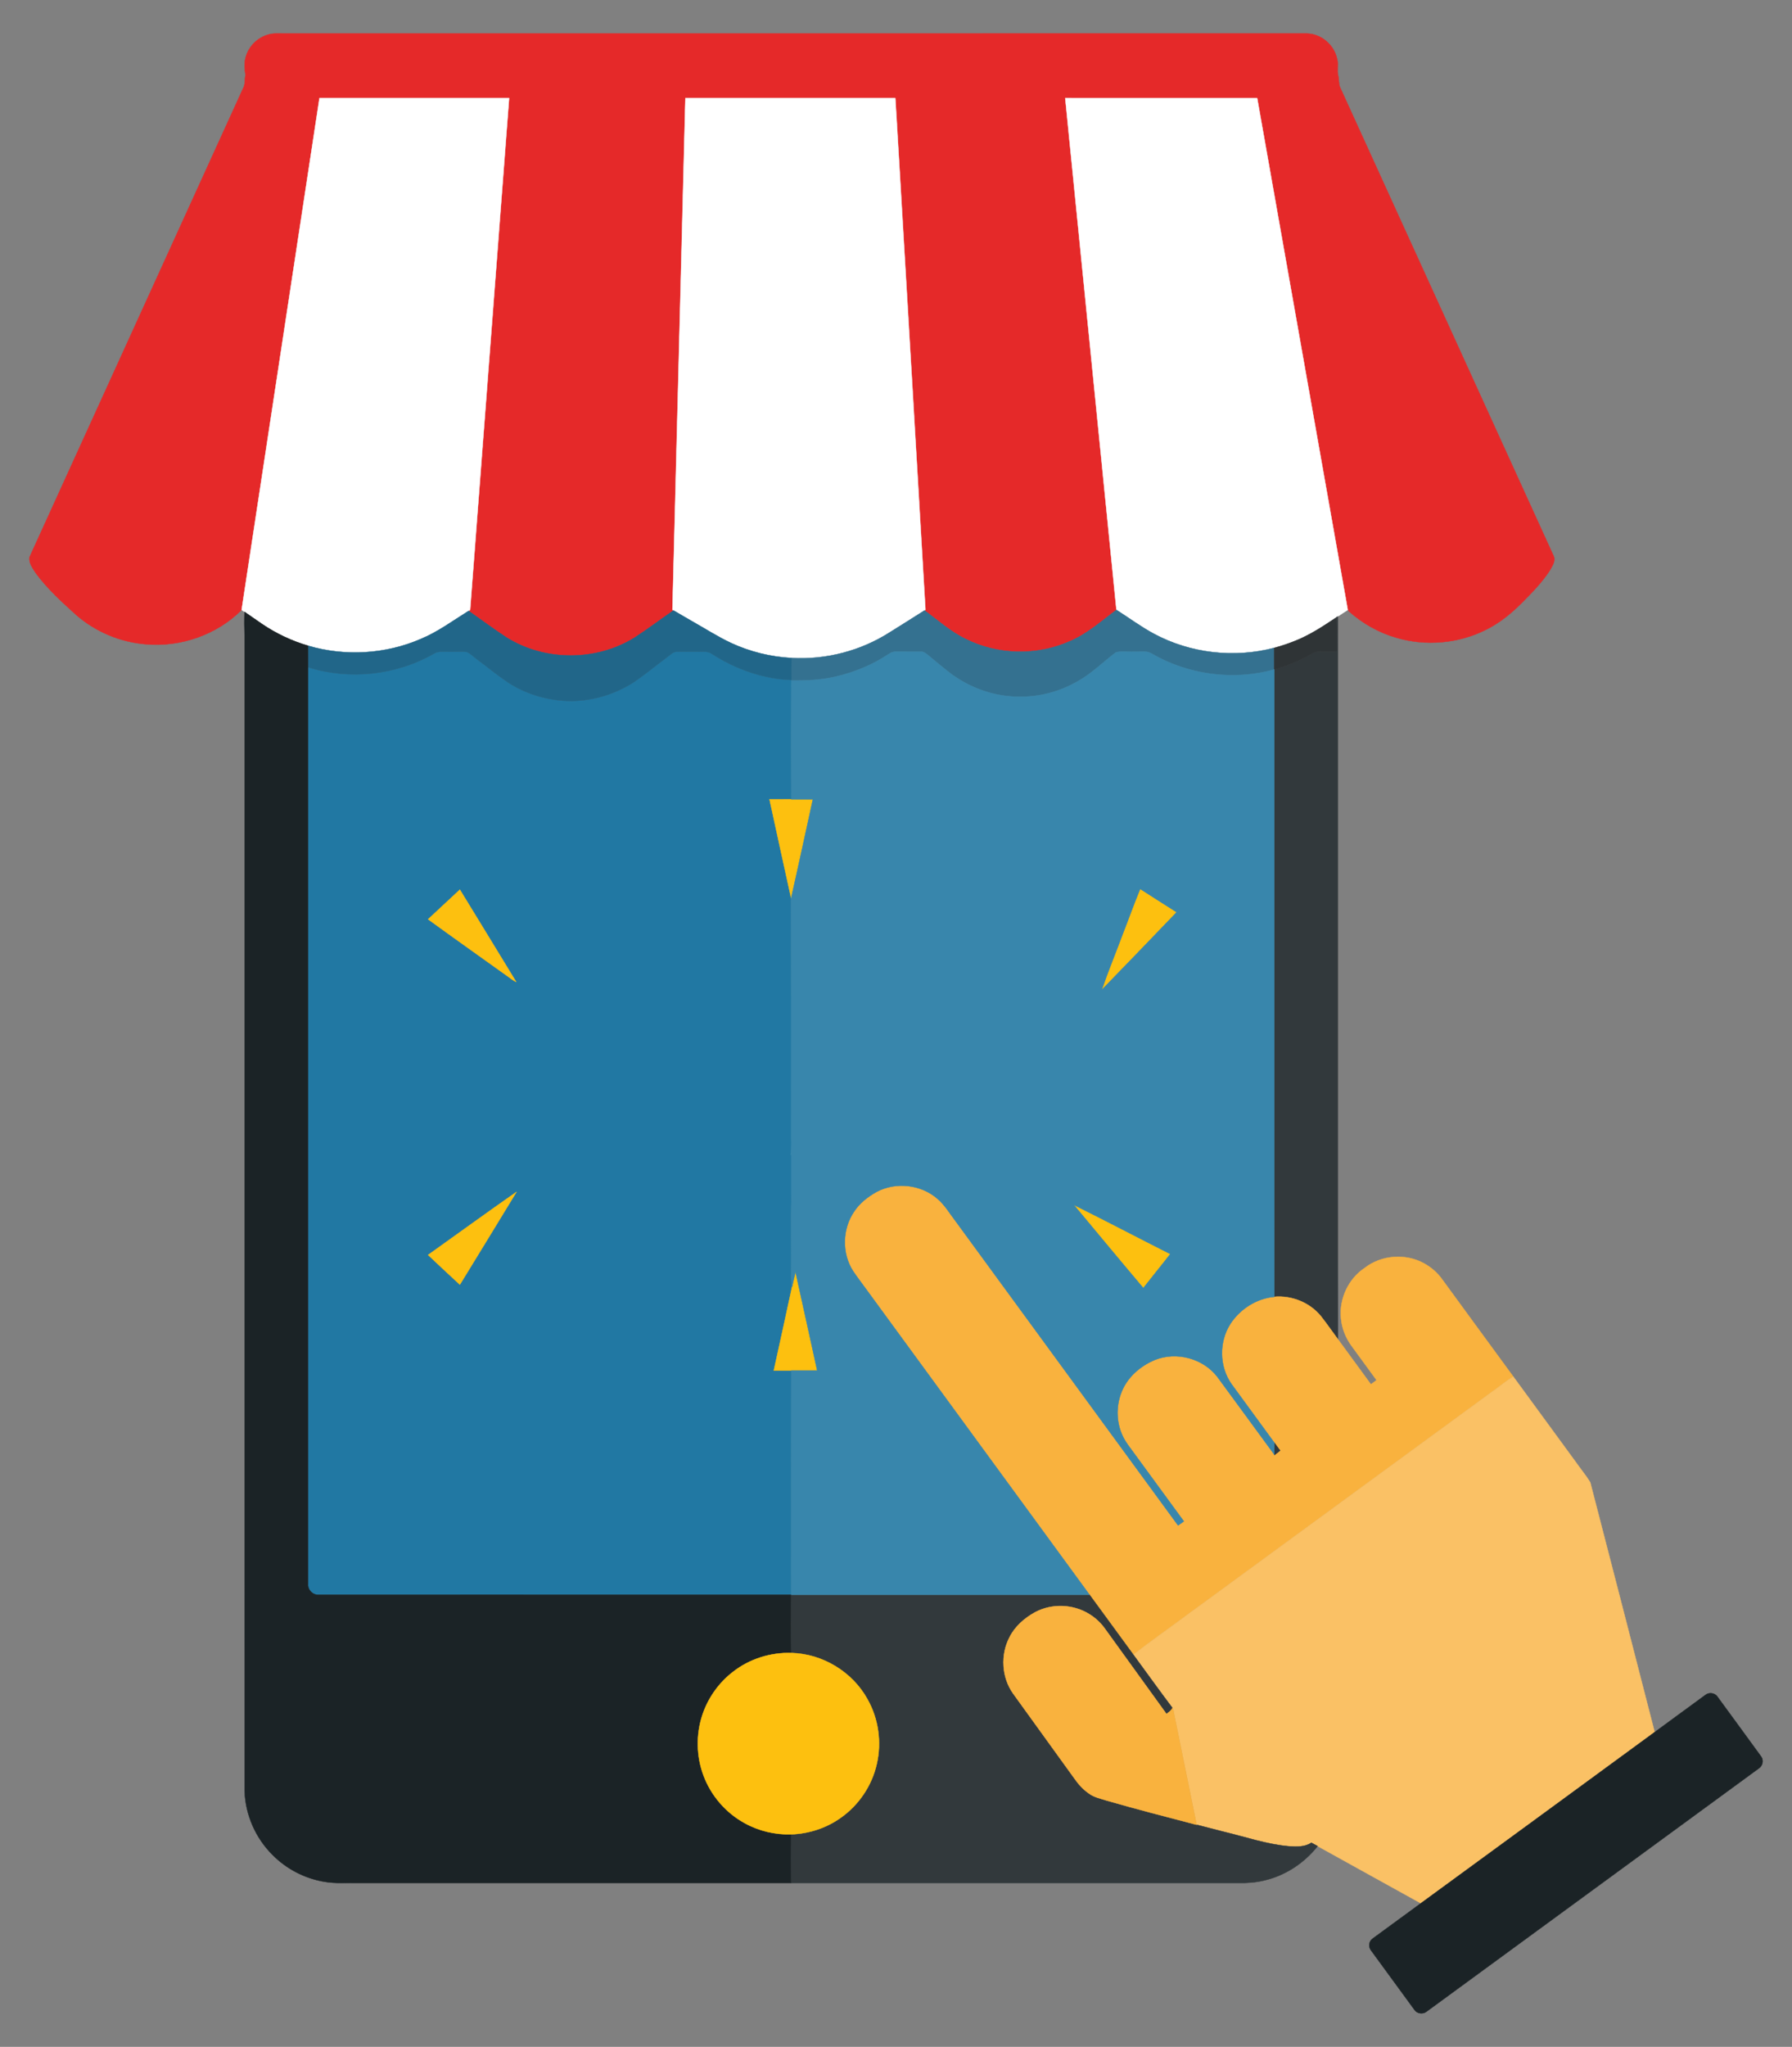<?xml version="1.0" encoding="utf-8"?>

<!DOCTYPE svg PUBLIC "-//W3C//DTD SVG 1.1//EN" "http://www.w3.org/Graphics/SVG/1.1/DTD/svg11.dtd">
<svg version="1.1" id="Layer_1" xmlns="http://www.w3.org/2000/svg" xmlns:xlink="http://www.w3.org/1999/xlink" x="0px" y="0px"
	 viewBox="162.148 49.14 1595.902 1821.769" enable-background="new 162.148 49.14 1595.902 1821.769"
	 xml:space="preserve">
<rect x="162.148" y="49.14" width="1595.902" height="1821.769" fill="#808080" stroke="none"/>
<g>
	<path fill="#2178A3" stroke="#2178A3" stroke-width="0.3" d="M851.26,1269c5.4-24.84,10.97-49.64,16.26-74.5
		c-0.46-3.49-0.83-6.99-0.73-10.5c0.21-25.32-0.3-50.66,0.25-75.98V935.333h-0.208
		c-0.002-28.909-0.025-57.817-0.122-86.723c-6.42-29.37-12.94-58.71-19.28-88.09c6.48-0.04,12.97-0.01,19.46-0.02
		c-0.18-35.22-0.08-70.45,0-105.67v-0.5c-25.18-0.92-49.76-9.69-70.84-23.31c-3.23-2.31-7.31-1.84-11.04-1.84
		c-6.68,0.11-13.37-0.16-20.04,0.03c-3.66-0.07-6.13,3.05-8.9,4.95C746.35,641.4,737.01,649.14,727.02,656
		c-17.71,11.48-38.9,17.75-60.04,16.96c-19.72-0.74-39.29-7.09-55.41-18.52c-8.41-5.84-16.28-12.4-24.53-18.45
		c-3.1-2.14-5.67-5.17-9.19-6.6c-5.6-0.6-11.24,0-16.85-0.21c-4.09,0.12-8.57-0.7-12.22,1.6
		c-33.61,19.29-75.31,23.86-112.28,12.24c0.01,271.99,0,543.98,0.01,815.96c-0.45,5.18,4.22,9.94,9.41,9.53
		c140.31,0.01,280.61-0.01,420.91,0.01c0-66.5-0.05-133.01,0.04-199.52C861.66,1268.99,856.46,1269,851.26,1269z
		 M571.69,840.95c16.74,27.38,33.52,54.72,50.19,82.14c-3.14-1.36-5.65-3.73-8.47-5.6c-23.34-16.72-46.8-33.3-70.03-50.18
		C552.81,858.51,562.26,849.74,571.69,840.95z M571.69,1192.51c-9.45-8.8-18.98-17.52-28.31-26.44
		c26.26-18.7,52.35-37.67,78.78-56.13C605.4,1137.5,588.54,1165,571.69,1192.51z"/>
	<path fill="#E52929" stroke="#E52929" stroke-width="0.3" d="M400.98,79.96c4.21-1.34,8.67-0.92,13.02-0.96
		c303.98-0.01,607.96,0.01,911.94-0.01c12.93,0.14,24.69,10.37,27.08,23c1.21,4.65-0.36,9.48,0.8,14.13
		c0.91,3.46,0.34,7.2,1.68,10.55c63.45,139.19,126.91,278.38,190.37,417.57c1.84,4.49-1.59,9.03-3.66,12.87
		c-6.77,10.35-15.48,19.25-24.17,27.99c-9.73,9.85-20.58,18.75-33.1,24.81c-24.26,12.03-53.06,14.5-79.04,6.88
		c-15.65-4.45-30.12-12.65-42.29-23.4c-0.3-0.35-0.89-1.04-1.18-1.39c-26.9-151.83-53.8-303.65-80.68-455.48
		c-56.98-0.04-113.96-0.01-170.94-0.01c15.18,151.83,30.4,303.66,45.6,455.49c-13.38,9.9-25.95,21.34-41.46,27.86
		c-29.23,13.11-64.25,12.36-92.87-2.04c-13.49-6.45-24.61-16.61-36.6-25.35l0.83-0.68c-8.04-139.24-16.41-278.48-24.56-417.73
		c-0.77-12.52-1.42-25.05-2.28-37.57c-62.31,0.02-124.62,0-186.93,0.01c-3.83,151.76-7.62,303.52-11.52,455.28
		c0.22,0.17,0.68,0.51,0.91,0.68c-11.49,7.96-22.67,16.38-34.37,24.03c-34.08,21.38-80.07,21.4-114.2,0.11
		c-11.55-7.53-22.59-15.81-33.88-23.72c0.34-0.24,1.01-0.72,1.34-0.96c11.68-151.79,23.08-303.61,34.73-455.41
		c-56.3-0.02-112.6-0.01-168.9,0c-23.1,151.83-46.21,303.65-69.32,455.48c-22.06,22.11-54.36,33.34-85.43,30.53
		c-22.57-1.82-44.49-10.97-61.61-25.81c-12.98-11.69-26.06-23.55-36.44-37.69c-2.58-4.18-6.27-8.79-5.45-13.95
		c63.66-139.68,127.37-279.34,191.02-419.03c1-3.29,0.66-6.85,1.32-10.22c-0.91-5.79-1.33-11.85,0.75-17.45
		C384.45,89.55,392,82.42,400.98,79.96z"/>
	<path fill="#FFFFFF" stroke="#FFFFFF" stroke-width="0.3" d="M377.33,591.99c23.11-151.83,46.22-303.65,69.32-455.48
		c56.3-0.01,112.6-0.02,168.9,0c-11.65,151.8-23.05,303.62-34.73,455.41c-0.33,0.24-1,0.72-1.34,0.96
		c-13.99,8.69-27.32,18.67-42.63,24.99c-31.38,13.62-67.54,15.67-100.34,6c-14.58-4.29-28.5-10.86-41.07-19.4
		c-5.19-3.54-10.33-7.16-15.5-10.72C379.07,593.15,378.2,592.56,377.33,591.99z"/>
	<path fill="#FFFFFF" stroke="#FFFFFF" stroke-width="0.3" d="M772.54,136.5c62.31-0.01,124.62,0.01,186.93-0.01
		c0.86,12.52,1.51,25.05,2.28,37.57c8.15,139.25,16.52,278.49,24.56,417.73l-0.83,0.68C975.32,599.03,965,605.34,954.78,611.8
		c-25.91,16.63-57.11,24.76-87.84,22.99c-18.46-1.03-36.73-5.51-53.52-13.25c-12.23-5.73-23.6-13.08-35.35-19.69
		c-5.37-3.16-10.8-6.19-16.14-9.39c-0.23-0.17-0.69-0.51-0.91-0.68C764.92,440.02,768.71,288.26,772.54,136.5z"/>
	<path fill="#FFFFFF" stroke="#FFFFFF" stroke-width="0.3" d="M1110.81,136.51c56.98,0,113.96-0.03,170.94,0.01
		c26.88,151.83,53.78,303.65,80.68,455.48c-3,1.9-5.98,3.83-8.9,5.82c-0.27,0.18-0.8,0.55-1.07,0.73
		c-12.16,8.12-24.46,16.28-38.22,21.51c-5.64,2.24-11.42,4.12-17.27,5.69c-35.65,9.39-74.77,4.93-107.26-12.56
		c-11.6-6.24-22.19-14.15-33.3-21.19C1141.21,440.17,1125.99,288.34,1110.81,136.51z"/>
	<path fill="#347190" stroke="#347190" stroke-width="0.3" d="M1156.41,592c11.11,7.04,21.7,14.95,33.3,21.19
		c32.49,17.49,71.61,21.95,107.26,12.56c0.05,6.43,0.02,12.86,0.03,19.29c-36.51,10.16-76.94,4.75-109.6-14.41
		c-4.7-2.61-10.31-1.1-15.41-1.43c-5.36,0.35-10.98-0.84-16.17,0.64c-11.39,8.58-21.56,18.93-34.15,25.83
		c-15.64,8.93-33.62,13.9-51.66,13.54c-21.33,0.16-42.42-7.15-59.72-19.49c-7.59-5.69-14.8-11.86-22.13-17.88
		c-1.74-1.45-3.72-2.87-6.1-2.65c-7.38-0.06-14.75,0.01-22.12-0.03c-2.42-0.14-4.63,0.93-6.57,2.25
		c-14.25,9.54-30.41,16.09-47.08,19.96c-12.9,3-26.2,3.66-39.4,3.46v-0.5c0-6.51-0.09-13.03,0.05-19.54
		c30.73,1.77,61.93-6.36,87.84-22.99c10.22-6.46,20.54-12.77,30.7-19.33c11.99,8.74,23.11,18.9,36.6,25.35
		c28.62,14.4,63.64,15.15,92.87,2.04C1130.46,613.34,1143.03,601.9,1156.41,592z"/>
	<path fill="#216689" stroke="#216689" stroke-width="0.3" d="M536.85,617.87c15.31-6.32,28.64-16.3,42.63-24.99
		c11.29,7.91,22.33,16.19,33.88,23.72c34.13,21.29,80.12,21.27,114.2-0.11c11.7-7.65,22.88-16.07,34.37-24.03
		c5.34,3.2,10.77,6.23,16.14,9.39c11.75,6.61,23.12,13.96,35.35,19.69c16.79,7.74,35.06,12.22,53.52,13.25
		c-0.14,6.51-0.05,13.03-0.05,19.54c-25.18-0.92-49.76-9.69-70.84-23.31c-3.23-2.31-7.31-1.84-11.04-1.84
		c-6.68,0.11-13.37-0.16-20.04,0.03c-3.66-0.07-6.13,3.05-8.9,4.95c-9.72,7.24-19.06,14.98-29.05,21.84
		c-17.71,11.48-38.9,17.75-60.04,16.96c-19.72-0.74-39.29-7.09-55.41-18.52c-8.41-5.84-16.28-12.4-24.53-18.45
		c-3.1-2.14-5.67-5.17-9.19-6.6c-5.6-0.6-11.24,0-16.85-0.21c-4.09,0.12-8.57-0.7-12.22,1.6c-33.61,19.29-75.31,23.86-112.28,12.24
		c-0.01-6.38-0.02-12.77,0.01-19.15C469.31,633.54,505.47,631.49,536.85,617.87z"/>
	<path fill="#1B2326" stroke="#1B2326" stroke-width="0.3" d="M379.94,593.75c5.17,3.56,10.31,7.18,15.5,10.72
		c12.57,8.54,26.49,15.11,41.07,19.4c-0.03,6.38-0.02,12.77-0.01,19.15c0.01,271.99,0,543.98,0.01,815.96
		c-0.45,5.18,4.22,9.94,9.41,9.53c140.31,0.01,280.61-0.01,420.91,0.01c-0.05,17.28-0.19,34.56,0.05,51.83
		c-18.52-0.59-37.23,5.3-51.86,16.72c-12.76,9.78-22.45,23.48-27.44,38.75c-5.65,17.23-5.29,36.37,1.03,53.37
		c6.63,17.95,19.89,33.38,36.7,42.55c12.6,7.03,27.13,10.41,41.54,10c-0.1,14.41-0.18,28.84,0.01,43.26
		c-128.63,0-257.27,0-385.9,0c-9.99-0.23-20.06,0.7-29.95-1.07c-17.35-2.85-33.71-11.33-46.07-23.83
		c-15.14-14.93-24.32-35.78-24.93-57.05c-0.02-342.71,0-685.42-0.02-1028.13C379.74,607.87,379.71,600.81,379.94,593.75z"/>
	<path fill="#32393C" stroke="#32393C" stroke-width="0.3" d="M1352.46,598.55c0.27-0.18,0.8-0.55,1.07-0.73
		c0,116.73-0.02,233.46-0.01,350.19c0.08,97.68-0.15,195.37,0.12,293.05c-5.09-6.81-9.9-13.83-15.16-20.52
		c-9.9-12.11-25.94-18.56-41.47-17.2c-0.03-186.1,0-372.2-0.01-558.3c9.17-2.69,18.25-5.85,26.71-10.36
		c3.81-1.69,7.21-4.37,11.26-5.5c5.88-0.58,11.81,0.18,17.72-0.31C1352.79,618.76,1352.87,608.65,1352.46,598.55z"/>
	<path fill="#2F3436" stroke="#2F3436" stroke-width="0.3" d="M1314.24,620.06c13.76-5.23,26.06-13.39,38.22-21.51
		c0.41,10.1,0.33,20.21,0.23,30.32c-5.91,0.49-11.84-0.27-17.72,0.31c-4.05,1.13-7.45,3.81-11.26,5.5
		c-8.46,4.51-17.54,7.67-26.71,10.36c-0.01-6.43,0.02-12.86-0.03-19.29C1302.82,624.18,1308.6,622.3,1314.24,620.06z"/>
	<path fill="#FDC00F" stroke="#FDC00F" stroke-width="0.3" d="M847.43,760.52c6.48-0.04,12.97-0.01,19.46-0.02
		c6.4,0,12.81-0.01,19.22,0.01c-6.46,29.36-12.75,58.77-19.4,88.1C860.29,819.24,853.77,789.9,847.43,760.52z"/>
	<path fill="#FDC00F" stroke="#FDC00F" stroke-width="0.3" d="M543.38,867.31c9.43-8.8,18.88-17.57,28.31-26.36
		c16.74,27.38,33.52,54.72,50.19,82.14c-3.14-1.36-5.65-3.73-8.47-5.6C590.07,900.77,566.61,884.19,543.38,867.31z"/>
	<path fill="#FDC00F" stroke="#FDC00F" stroke-width="0.3" d="M1162.4,879.43c5.12-13.01,9.74-26.24,15.15-39.13
		c10.78,7,21.69,13.79,32.51,20.73c-22.22,23.11-44.42,46.25-66.79,69.21C1149.16,913.15,1156.11,896.39,1162.4,879.43z"/>
	<path fill="#F9B23E" stroke="#F9B23E" stroke-width="0.3" d="M942.82,1109.9c17.12-9.14,39.56-6.6,54.2,6.15
		c6.55,5.55,10.86,13.11,16.07,19.83c66.07,90.3,132.13,180.62,198.21,270.92c1.7-1.22,3.41-2.44,5.13-3.64
		c-15.17-20.73-30.33-41.46-45.49-62.19c-2.66-3.7-5.56-7.24-7.71-11.26c-6.97-12.62-7.65-28.4-2.24-41.71
		c5.21-13.2,16.7-23.09,29.58-28.49c19.26-7.75,43.11-1.43,55.75,15.11c16.98,22.95,33.71,46.09,50.64,69.08l0.24,0.4
		c1.68-1.28,3.33-2.62,5.01-3.92c-1.73-2.31-3.44-4.62-5.13-6.92c-12.7-17.42-25.48-34.79-38.16-52.22
		c-10.96-15.44-11.31-37.41-1.21-53.36c8.56-13.36,23.39-22.94,39.3-24.34c15.53-1.36,31.57,5.09,41.47,17.2
		c5.26,6.69,10.07,13.71,15.16,20.52c9.8,13.39,19.59,26.8,29.4,40.19c1.67-1.25,3.35-2.5,5.04-3.74
		c-7.22-9.98-14.53-19.89-21.79-29.82c-5.59-7.39-9.22-16.29-9.91-25.55c-1.63-17.23,6.7-34.93,21.14-44.5
		c14.85-11.57,36.49-13.15,52.92-4.01c6.18,3.43,11.7,8.11,15.83,13.88c21.19,28.94,42.32,57.93,63.56,86.84
		c-6.02,3.69-11.47,8.2-17.22,12.29c-91.26,66.71-182.46,133.5-273.73,200.2c-15.76,11.74-31.92,22.96-47.41,35.04
		c-13-17.8-26.01-35.57-39.03-53.35C1066.14,1377.87,999.81,1287.22,933.5,1196.57c-3.89-5.42-8-10.67-11.7-16.22
		c-10.08-15.75-9.59-37.3,0.88-52.74C927.62,1119.99,934.98,1114.3,942.82,1109.9z"/>
	<path fill="#FDC00F" stroke="#FDC00F" stroke-width="0.3" d="M543.38,1166.07c26.26-18.7,52.35-37.67,78.78-56.13
		C605.4,1137.5,588.54,1165,571.69,1192.51C562.24,1183.71,552.71,1174.99,543.38,1166.07z"/>
	<path fill="#FDC00F" stroke="#FDC00F" stroke-width="0.3" d="M1118.42,1121.48c28.81,14.27,57.27,29.27,85.99,43.75
		c-7.91,10.2-16.13,20.16-24.06,30.34C1159.56,1170.99,1139.03,1146.2,1118.42,1121.48z"/>
	<path fill="#FDC00F" stroke="#FDC00F" stroke-width="0.3" d="M867.52,1194.5c1.07-4.46,2-8.96,3.08-13.41
		c6.56,29.28,12.85,58.62,19.35,87.91c-7.69-0.01-15.39,0-23.08,0c-5.21-0.01-10.41,0-15.61,0
		C856.66,1244.16,862.23,1219.36,867.52,1194.5z"/>
	<path fill="#FAC165" stroke="#FAC165" stroke-width="0.3" d="M1492.61,1286.64c5.75-4.09,11.2-8.6,17.22-12.29
		c18.69,25.55,37.38,51.1,56.08,76.65c4.09,5.85,8.71,11.37,12.46,17.44c19.2,74.1,38.33,148.23,57.37,222.38
		c-69.39,50.79-138.76,101.59-208.22,152.3c-30.63-16.98-61.33-33.86-91.93-50.88c-1.87-1.06-3.73-2.05-5.6-3.01
		c-5.83,3.96-13.2,3.53-19.9,3.16c-19.9-1.76-38.89-8.34-58.21-12.96c-8.02-2.08-16.05-4.11-24.06-6.2
		c-6.46-32.09-13.12-64.14-19.61-96.21c-0.62-2.56-0.63-5.36-1.88-7.68c-11.81-15.68-23.26-31.63-34.86-47.46
		c15.49-12.08,31.65-23.3,47.41-35.04C1310.15,1420.14,1401.35,1353.35,1492.61,1286.64z"/>
	<path fill="#32393C" stroke="#32393C" stroke-width="0.3" d="M1297.08,1333.26c1.69,2.3,3.4,4.61,5.13,6.92
		c-1.68,1.3-3.33,2.64-5.01,3.92l-0.24-0.4C1296.91,1340.21,1297.01,1336.73,1297.08,1333.26z"/>
	<path fill="#32393C" stroke="#32393C" stroke-width="0.3" d="M866.83,1468.52c88.54-0.02,177.08-0.03,265.61,0.01
		c13.02,17.78,26.03,35.55,39.03,53.35c11.6,15.83,23.05,31.78,34.86,47.46c-1.2,2.29-3.37,3.75-5.35,5.28
		c-18.12-25.07-36.24-50.13-54.33-75.21c-3.79-5.49-8.71-10.19-14.41-13.66c-14.29-8.93-33.29-9.67-48.18-1.72
		c-9.41,5.14-17.92,12.51-22.81,22.2c-8.28,15.68-7.12,35.89,3.24,50.34c18.13,25.16,36.33,50.26,54.46,75.42
		c3.52,5.08,7.71,9.75,12.82,13.29c4.79,3.66,10.87,4.71,16.47,6.55c26.4,7.61,53.01,14.44,79.58,21.4
		c8.01,2.09,16.04,4.12,24.06,6.2c19.32,4.62,38.31,11.2,58.21,12.96c6.7,0.37,14.07,0.8,19.9-3.16
		c1.87,0.96,3.73,1.95,5.6,3.01c-11.94,15.11-28.91,26.28-47.74,30.59c-7.47,1.8-15.19,2.38-22.86,2.17
		c-132.71,0-265.42,0-398.13,0c-0.19-14.42-0.11-28.85-0.01-43.26c15.48-0.54,30.83-5.47,43.52-14.39
		c16.37-11.31,28.33-28.9,32.62-48.35c4.47-19.37,1.47-40.35-8.37-57.63c-13.4-24.24-40.03-40.39-67.74-41.02
		C866.64,1503.08,866.78,1485.8,866.83,1468.52z"/>
	<path fill="#F9B23E" stroke="#F9B23E" stroke-width="0.3" d="M1084.06,1484.03c14.89-7.95,33.89-7.21,48.18,1.72
		c5.7,3.47,10.62,8.17,14.41,13.66c18.09,25.08,36.21,50.14,54.33,75.21c1.98-1.53,4.15-2.99,5.35-5.28
		c1.25,2.32,1.26,5.12,1.88,7.68c6.49,32.07,13.15,64.12,19.61,96.21c-26.57-6.96-53.18-13.79-79.58-21.4
		c-5.6-1.84-11.68-2.89-16.47-6.55c-5.11-3.54-9.3-8.21-12.82-13.29c-18.13-25.16-36.33-50.26-54.46-75.42
		c-10.36-14.45-11.52-34.66-3.24-50.34C1066.14,1496.54,1074.65,1489.17,1084.06,1484.03z"/>
	<path fill="#FDC00F" stroke="#FDC00F" stroke-width="0.3" d="M815.02,1537.07c14.63-11.42,33.34-17.31,51.86-16.72
		c27.71,0.63,54.34,16.78,67.74,41.02c9.84,17.28,12.84,38.26,8.37,57.63c-4.29,19.45-16.25,37.04-32.62,48.35
		c-12.69,8.92-28.04,13.85-43.52,14.39c-14.41,0.41-28.94-2.97-41.54-10c-16.81-9.17-30.07-24.6-36.7-42.55
		c-6.32-17-6.68-36.14-1.03-53.37C792.57,1560.55,802.26,1546.85,815.02,1537.07z"/>
	<path fill="#1B2326" stroke="#1B2326" stroke-width="0.3" d="M1680.84,1557.78c3.17-2.66,8.57-2.02,10.86,1.52
		c12.91,17.73,25.95,35.38,38.82,53.14c2.63,3.42,1.36,8.63-2.29,10.79c-98.55,72.09-197.11,144.2-295.67,216.3
		c-3.14,2.53-8.35,1.91-10.64-1.46c-12.96-17.69-25.92-35.38-38.83-53.1c-2.45-3.1-1.86-8.05,1.37-10.35
		c14.35-10.51,28.7-21.01,43.06-31.5c69.46-50.71,138.83-101.51,208.22-152.3
		C1650.74,1579.75,1665.83,1568.81,1680.84,1557.78z"/>
	<path fill="#3886AC" stroke="#3886AC" stroke-width="0.3" d="M1258.92,1281.04c-10.96-15.44-11.31-37.41-1.21-53.36
		c8.56-13.36,23.39-22.94,39.3-24.34c-0.03-186.1,0-372.2-0.01-558.3c-36.51,10.16-76.94,4.75-109.6-14.41
		c-4.7-2.61-10.31-1.1-15.41-1.43c-5.36,0.35-10.98-0.84-16.17,0.64c-11.39,8.58-21.56,18.93-34.15,25.83
		c-15.64,8.93-33.62,13.9-51.66,13.54c-21.33,0.16-42.42-7.15-59.72-19.49c-7.59-5.69-14.8-11.86-22.13-17.88
		c-1.74-1.45-3.72-2.87-6.1-2.65c-7.38-0.06-14.75,0.01-22.12-0.03c-2.42-0.14-4.63,0.93-6.57,2.25
		c-14.25,9.54-30.41,16.09-47.08,19.96c-12.9,3-26.2,3.66-39.4,3.46c-0.08,35.22-0.18,70.45,0,105.67
		c6.4,0,12.81-0.01,19.22,0.01c-6.46,29.36-12.75,58.77-19.4,88.1c0.23,68.77,0.08,137.55,0.09,206.32
		c-0.24,7.26,0.62,14.58-0.57,21.79c0.213,0.112,0.435,0.201,0.65,0.307v35.639h0.082
		c-0.401,23.773,0.025,47.562-0.172,71.333c-0.1,3.51,0.27,7.01,0.73,10.5c1.07-4.46,2-8.96,3.08-13.41
		c6.56,29.28,12.85,58.62,19.35,87.91c-7.69-0.01-15.39,0-23.08,0c-0.09,66.51-0.04,133.02-0.04,199.52
		c88.54-0.02,177.08-0.03,265.61,0.01C1066.14,1377.87,999.81,1287.22,933.5,1196.57c-3.89-5.42-8-10.67-11.7-16.22
		c-10.08-15.75-9.59-37.3,0.88-52.74c4.94-7.62,12.3-13.31,20.14-17.71c17.12-9.14,39.56-6.6,54.2,6.15
		c6.55,5.55,10.86,13.11,16.07,19.83c66.07,90.3,132.13,180.62,198.21,270.92c1.7-1.22,3.41-2.44,5.13-3.64
		c-15.17-20.73-30.33-41.46-45.49-62.19c-2.66-3.7-5.56-7.24-7.71-11.26c-6.97-12.62-7.65-28.4-2.24-41.71
		c5.21-13.2,16.7-23.09,29.58-28.49c19.26-7.75,43.11-1.43,55.75,15.11c16.98,22.95,33.71,46.09,50.64,69.08
		c-0.05-3.49,0.05-6.97,0.12-10.44C1284.38,1315.84,1271.6,1298.47,1258.92,1281.04z M1180.35,1195.57
		c-20.79-24.58-41.32-49.37-61.93-74.09c28.81,14.27,57.27,29.27,85.99,43.75
		C1196.5,1175.43,1188.28,1185.39,1180.35,1195.57z M1143.27,930.24c5.89-17.09,12.84-33.85,19.13-50.81
		c5.12-13.01,9.74-26.24,15.15-39.13c10.78,7,21.69,13.79,32.51,20.73C1187.84,884.14,1165.64,907.28,1143.27,930.24z"/>
</g>
</svg>
